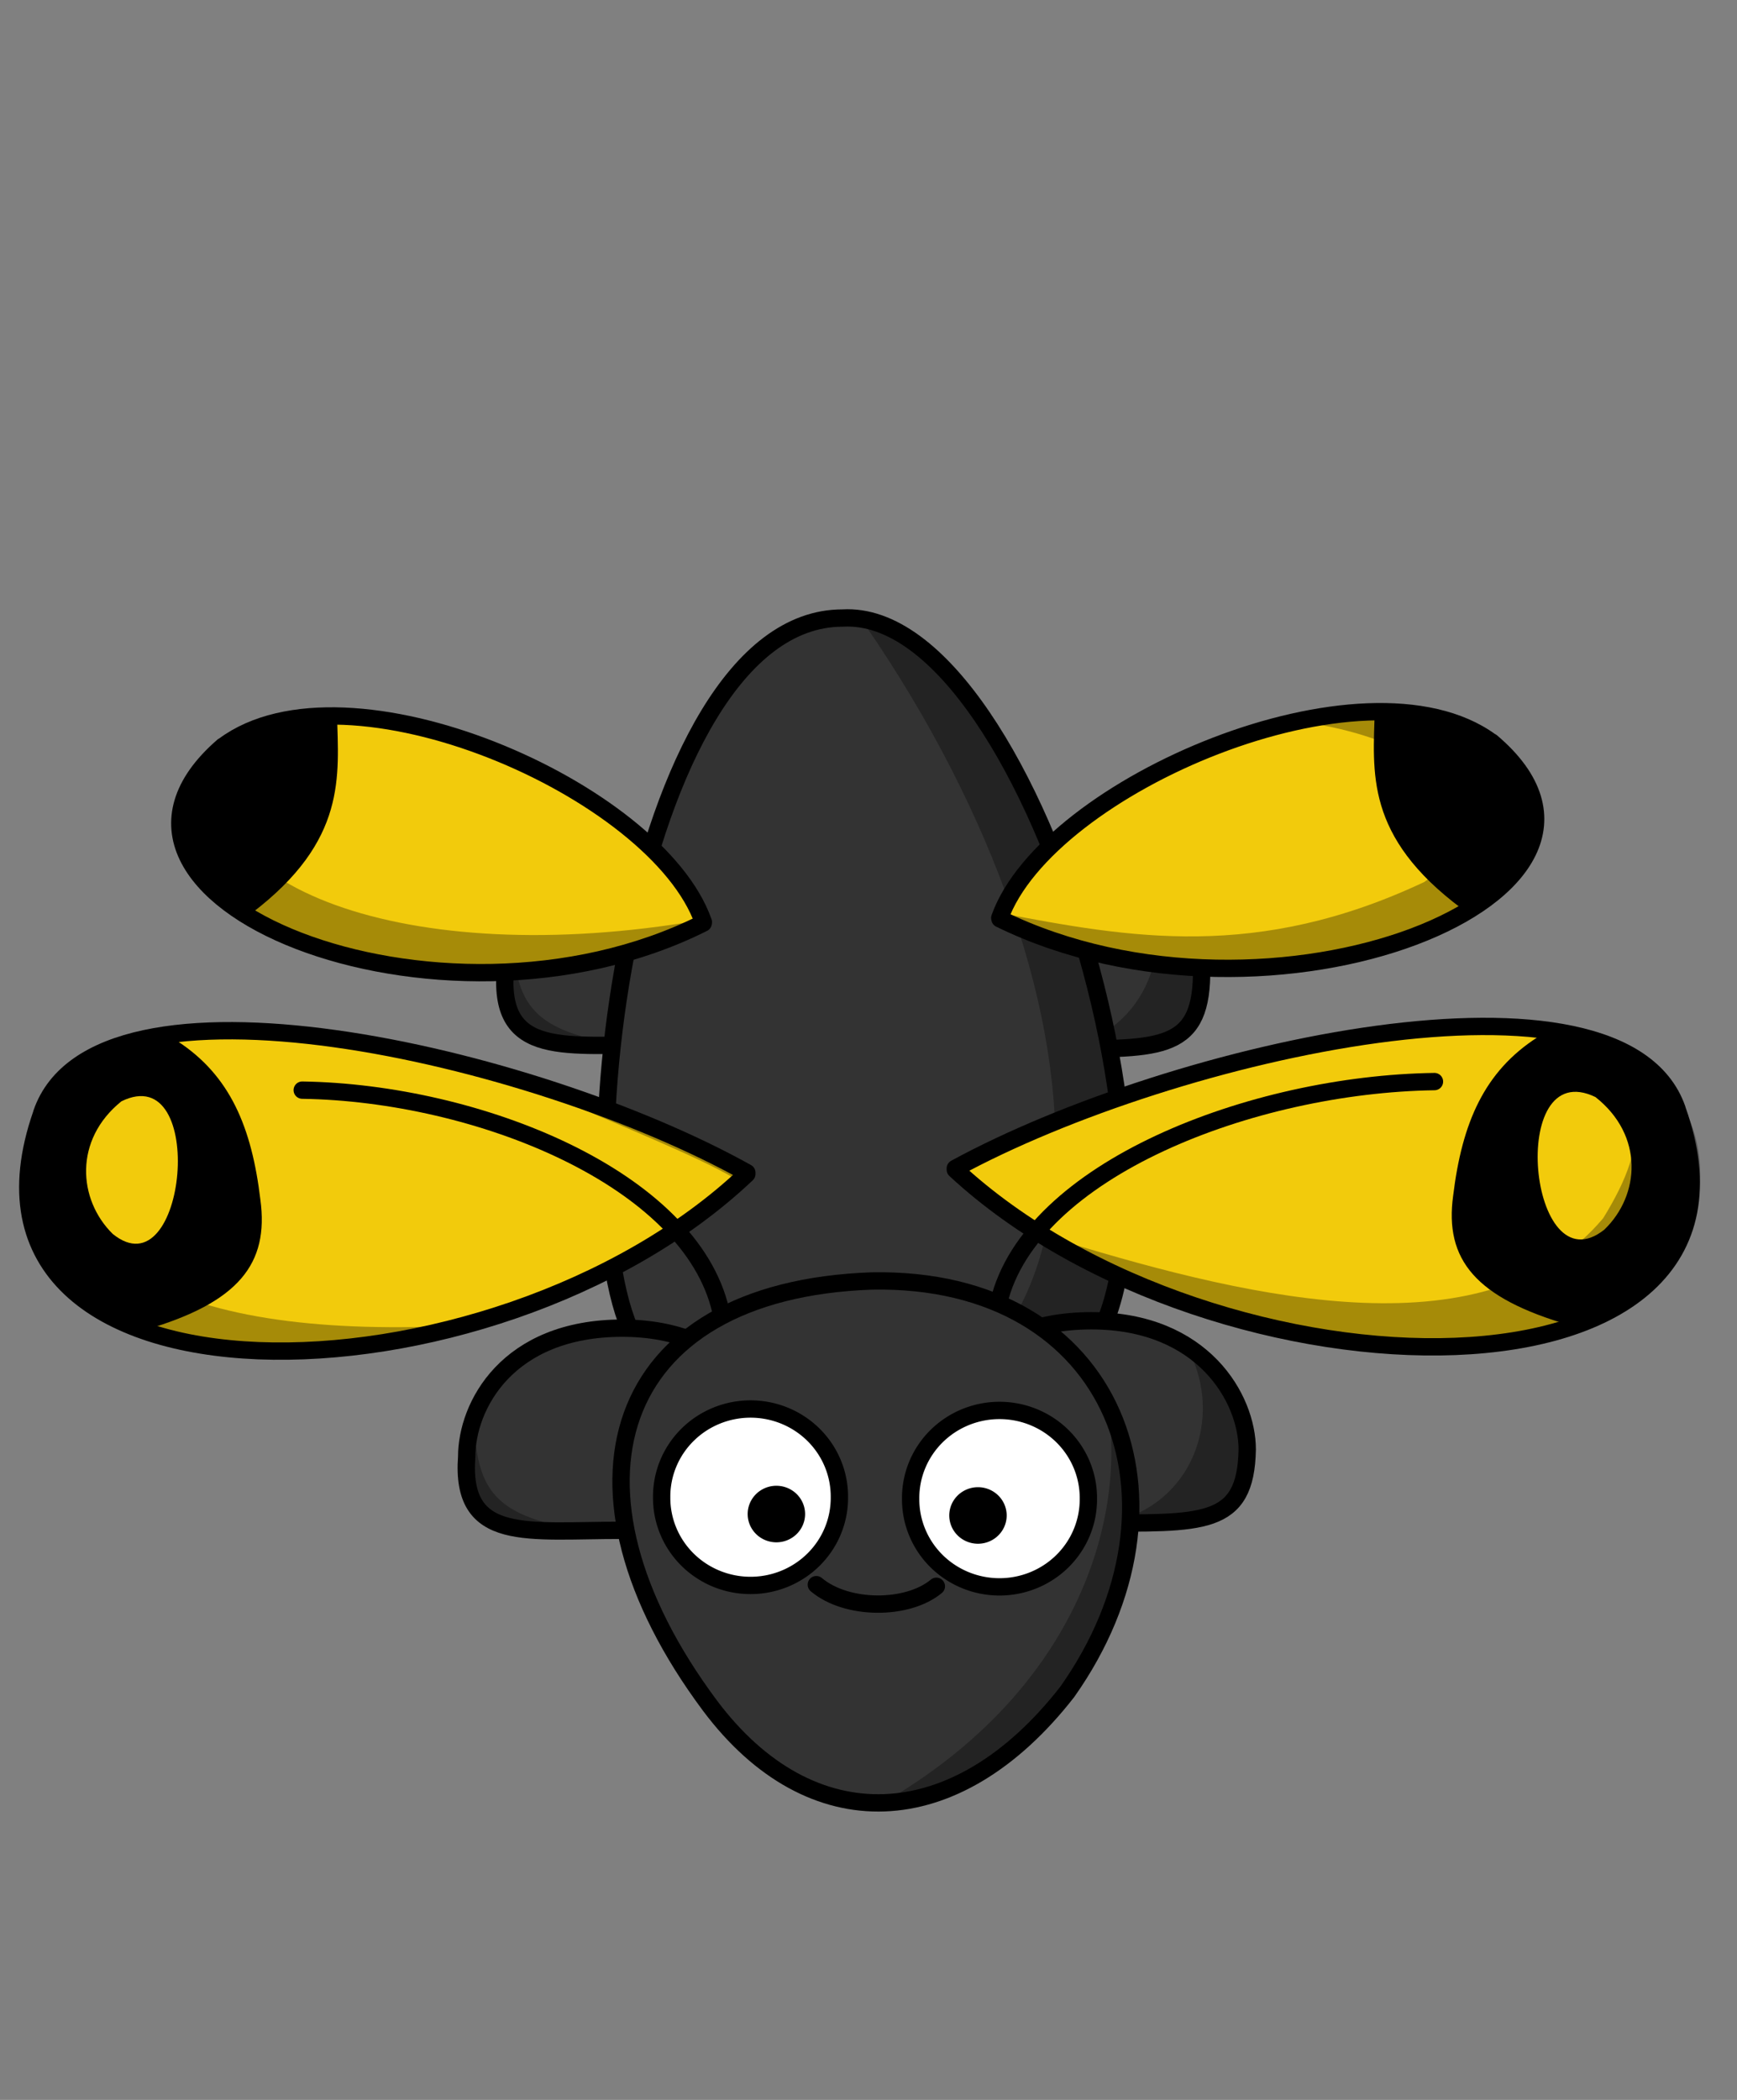 <?xml version="1.0" encoding="UTF-8"?>
<svg width="300.727" height="363.384" xmlns="http://www.w3.org/2000/svg" xmlns:svg="http://www.w3.org/2000/svg">

 <rect width="100%" height="100%" fill="#808080" stroke="none"/>

 <g>
  <title>Layer 1</title>
  <g stroke="null" id="svg_12"/>
  <g stroke="null" id="svg_18"/>
  <g stroke="null" id="svg_19"/>
  <path stroke="#000000" fill="#333333" fill-rule="nonzero" stroke-width="3" stroke-linecap="round" stroke-linejoin="round" stroke-miterlimit="4" id="path3165" d="m114.42,145.808c-19.976,0 -26.954,13.499 -26.954,22.259c-1.095,15.044 10.471,12.69 27.032,12.725c19.206,0.035 26.654,0.707 26.891,-12.725c0,-8.76 -7.613,-22.259 -26.969,-22.259z"/>
  <path id="svg_1" d="m126.94,147.92c14.524,18.331 7.884,31.734 -7.752,32.401c11.996,1.812 19.847,-0.227 22.158,-8.017c1.273,-11.731 -3.409,-18.569 -14.406,-24.384zm-38.153,15.173c-6.595,19.235 12.496,18.885 16.819,17.405c-13.032,-2.529 -16.124,-6.563 -16.819,-17.405z" fill-opacity="0.314" stroke-linecap="round" stroke-linejoin="round" stroke-width="3" fill="#000000"/>
  <path stroke="#000000" id="svg_3" fill="#333333" fill-rule="nonzero" stroke-width="3" stroke-linecap="round" stroke-linejoin="round" stroke-miterlimit="4" d="m181.063,146.508c-19.976,0 -26.954,13.499 -26.954,22.259c-1.095,15.044 10.471,12.69 27.032,12.725c19.206,0.035 26.654,0.707 26.891,-12.725c0,-8.76 -7.613,-22.259 -26.969,-22.259z"/>
  <path id="svg_4" d="m197.401,150.718c6.54,11.336 1.984,26.488 -11.57,30.302c11.996,1.812 19.847,-0.227 22.158,-8.017c1.273,-11.731 -1.674,-16.821 -10.588,-22.286z" fill-opacity="0.314" stroke-linecap="round" stroke-linejoin="round" stroke-width="3" fill="#000000"/>
  <path stroke="#000000" id="svg_9" d="m110.943,233.552c-14.969,-21.76 -1.996,-126.603 34.928,-126.603c33.93,-1.978 65.865,112.755 38.557,130.939c-21.32,16.205 -48.537,19.402 -73.486,-4.336z" stroke-linecap="round" stroke-linejoin="round" stroke-width="3" fill="#333333"/>
  <path id="svg_10" d="m149.864,108.268c44.908,65.279 47.702,140.252 -16.33,140.961c31.528,6.343 48.275,-5.428 55.215,-13.591c5.743,-8.558 5.937,-20.233 5.955,-34.93c-0.363,-30.186 -20.39,-88.154 -44.84,-92.44z" fill-opacity="0.314" stroke-linecap="round" stroke-linejoin="round" stroke-dasharray="null" stroke-width="3" fill="#000000"/>
  <path stroke="#000000" id="svg_20" fill="#333333" fill-rule="nonzero" stroke-width="3" stroke-linecap="round" stroke-linejoin="round" stroke-miterlimit="4" d="m107.751,229.834c-19.976,0 -26.954,13.499 -26.954,22.259c-1.095,15.044 10.471,12.69 27.032,12.725c19.206,0.035 26.654,0.707 26.891,-12.725c0,-8.76 -7.613,-22.259 -26.969,-22.259z"/>
  <path id="svg_21" d="m120.27,231.946c14.524,18.331 7.884,31.734 -7.752,32.401c11.996,1.812 19.847,-0.227 22.158,-8.017c1.273,-11.731 -3.409,-18.569 -14.406,-24.384zm-38.153,15.173c-6.595,19.235 12.496,18.885 16.819,17.405c-13.032,-2.529 -16.124,-6.563 -16.819,-17.405z" fill-opacity="0.314" stroke-linecap="round" stroke-linejoin="round" stroke-width="3" fill="#000000"/>
  <path stroke="#000000" id="svg_22" fill="#333333" fill-rule="nonzero" stroke-width="3" stroke-linecap="round" stroke-linejoin="round" stroke-miterlimit="4" d="m188.963,228.555c-19.976,0 -26.954,13.499 -26.954,22.259c-1.095,15.044 10.471,12.69 27.032,12.725c19.206,0.035 26.654,0.707 26.891,-12.725c0,-8.76 -7.613,-22.259 -26.969,-22.259z"/>
  <path id="svg_23" d="m205.3,232.765c6.54,11.336 1.984,26.488 -11.57,30.302c11.996,1.812 19.847,-0.227 22.158,-8.017c1.273,-11.731 -1.674,-16.821 -10.588,-22.286z" fill-opacity="0.314" stroke-linecap="round" stroke-linejoin="round" stroke-width="3" fill="#000000"/>
  <path stroke="#000000" id="svg_38" d="m121.78,159.589c-8.049,-22.975 -61.838,-46.328 -83.029,-30.526l-0.13,0.059c-30.133,26.08 37.394,53.551 83.127,30.619l0.032,-0.151z" stroke-linecap="round" stroke-linejoin="round" stroke-dasharray="null" stroke-width="3" fill="#f2cb0c"/>
  <path stroke="#000000" id="svg_41" d="m129.299,202.925l0,0.225c-44.022,41.727 -140.819,43.279 -122.122,-10.346l0.048,-0.184c9.487,-27.49 85.082,-10.315 122.075,10.305z" stroke-linecap="round" stroke-linejoin="round" stroke-dasharray="null" stroke-width="3" fill="#f2cb0c"/>
  <path stroke="#000000" stroke-opacity="0" id="svg_46" d="m30.793,180.219c9.023,5.921 12.783,14.803 14.287,27.386c1.504,11.102 -3.76,17.764 -19.824,22.489c-22.832,-1.196 -32.813,-48.395 5.537,-49.875zm-9.775,10.362c-8.272,6.661 -7.52,17.024 -1.504,22.945c12.783,10.362 16.543,-30.347 1.504,-22.945z" stroke-linecap="round" stroke-linejoin="round" stroke-dasharray="null" stroke-width="3" fill="#000000"/>
  <path stroke="#000000" id="svg_49" d="m43.576,158.014c16.543,-12.583 15.039,-23.685 14.766,-34.504c-4.785,-0.456 -19.277,-0.284 -25.293,10.818c-6.016,11.102 2.256,20.725 10.527,23.685z" stroke-opacity="0" stroke-linecap="round" stroke-linejoin="round" stroke-dasharray="null" stroke-width="3" fill="#000000"/>
  <path stroke="#000000" id="svg_51" d="m173.089,158.849c8.238,-22.975 63.291,-46.328 84.979,-30.526l0.133,0.059c30.841,26.08 -38.273,53.551 -85.08,30.619l-0.033,-0.151z" stroke-linecap="round" stroke-linejoin="round" stroke-dasharray="null" stroke-width="3" fill="#f2cb0c"/>
  <path stroke="#000000" id="svg_52" d="m165.393,202.185l0,0.225c45.057,41.727 144.127,43.279 124.992,-10.346l-0.049,-0.184c-9.709,-27.49 -87.081,-10.315 -124.943,10.305z" stroke-linecap="round" stroke-linejoin="round" stroke-dasharray="null" stroke-width="3" fill="#f2cb0c"/>
  <path stroke="#000000" id="svg_53" stroke-opacity="0" d="m266.214,179.479c-9.235,5.921 -13.084,14.803 -14.623,27.386c-1.539,11.102 3.848,17.764 20.29,22.489c23.369,-1.196 33.584,-48.395 -5.667,-49.875zm10.005,10.362c8.466,6.661 7.696,17.024 1.539,22.945c-13.084,10.362 -16.932,-30.347 -1.539,-22.945z" stroke-linecap="round" stroke-linejoin="round" stroke-dasharray="null" stroke-width="3" fill="#000000"/>
  <path stroke="#000000" id="svg_54" d="m253.13,157.274c-16.932,-12.583 -15.392,-23.685 -15.113,-34.504c4.898,-0.456 19.73,-0.284 25.887,10.818c6.157,11.102 -2.309,20.725 -10.775,23.685z" stroke-opacity="0" stroke-linecap="round" stroke-linejoin="round" stroke-dasharray="null" stroke-width="3" fill="#000000"/>
  <path stroke="#000000" id="svg_26" d="m150.954,221.669c42.503,-0.799 56.993,38.356 33.809,71.119c-19.32,24.772 -44.435,25.571 -61.823,2.397c-28.013,-37.557 -17.388,-71.918 28.013,-73.517z" stroke-linecap="round" stroke-linejoin="round" stroke-dasharray="null" stroke-width="3" fill="#333333"/>
  <path id="svg_27" d="m191.32,240.661c4.52,20.927 -4.369,51.693 -38.54,71.36c19.779,-2.58 54.93,-31.879 38.54,-71.36z" fill-opacity="0.314" stroke-linecap="round" stroke-linejoin="round" stroke-dasharray="null" stroke-width="3" fill="#000000"/>
  <path stroke="#000000" fill="#ffffff" fill-rule="nonzero" stroke-width="3" stroke-linecap="round" stroke-linejoin="round" stroke-miterlimit="4" id="path3177" d="m145.324,259.09a15.385,15.143 0 1 1 -30.769,0a15.385,15.143 0 1 1 30.769,0z"/>
  <path stroke="#000000" fill="#ffffff" fill-rule="nonzero" stroke-width="3" stroke-linecap="round" stroke-linejoin="round" stroke-miterlimit="4" id="path3179" d="m188.43,259.337a15.385,15.143 0 1 1 -30.769,0a15.385,15.143 0 1 1 30.769,0z"/>
  <path fill="#000000" fill-rule="nonzero" stroke-width="3" stroke-linecap="round" stroke-linejoin="round" stroke-miterlimit="4" id="path3183" d="m174.287,262.247a4.97,4.892 0 1 1 -9.941,0a4.97,4.892 0 1 1 9.941,0z"/>
  <path fill="#000000" fill-rule="nonzero" stroke-width="3" stroke-linecap="round" stroke-linejoin="round" stroke-miterlimit="4" id="path2515" d="m139.385,262.001a4.97,4.892 0 1 1 -9.941,0a4.97,4.892 0 1 1 9.941,0z"/>
  <path stroke="#000000" id="svg_30" d="m141.33,274.22c5.264,4.441 15.791,4.441 20.781,0.284" stroke-linecap="round" stroke-linejoin="round" stroke-dasharray="null" stroke-width="3" fill="none"/>
  <path stroke="#000000" id="svg_31" d="m124.787,226.849c-5.264,-22.945 -42.11,-37.748 -72.462,-38.204" stroke-linecap="round" stroke-linejoin="round" stroke-dasharray="null" stroke-width="3" fill="none"/>
  <path stroke="#000000" id="svg_35" d="m172.913,225.369c5.48,-22.945 43.839,-37.748 75.437,-38.204" stroke-linecap="round" stroke-linejoin="round" stroke-dasharray="null" stroke-width="3" fill="none"/>
  <path id="svg_56" d="m10.13,185.664c-6.286,33.714 21.429,46.286 70.442,43.67c-20.415,7.098 -97.87,11.473 -70.442,-43.67zm85.429,4c12.571,5.429 25.429,10.571 31.585,14.241l2,-1.143c-6.13,-3.473 -16.156,-8.527 -33.585,-13.098z" fill-opacity="0.314" stroke-linecap="round" stroke-linejoin="round" stroke-dasharray="null" stroke-width="3" fill="#000000"/>
  <path id="svg_57" d="m184.13,214.807c33.714,10.286 73.714,19.429 93.429,-4c8.286,-13.429 8.857,-23.143 -8.987,-33.473c16.156,2.527 27.558,13.473 25.558,29.473c-3.429,22.857 -52.286,43.143 -110,8z" fill-opacity="0.314" stroke-linecap="round" stroke-linejoin="round" stroke-dasharray="null" stroke-width="3" fill="#000000"/>
  <path id="svg_59" d="m37.939,128.283c-7.667,24.333 30.667,39.333 80.727,31.384c-10.939,14.717 -113.061,11.616 -80.727,-31.384z" fill-opacity="0.314" stroke-linecap="round" stroke-linejoin="round" stroke-dasharray="null" stroke-width="3" fill="#000000"/>
  <path id="svg_60" d="m172.939,157.95c22.667,4.333 44.667,8.333 73.667,-5.333c12,-8.667 7.333,-23.333 -20.606,-27.616c6.061,-1.616 20.273,-3.717 30.606,1.95c11.333,7.667 11.333,18.333 4.333,25.667c-7,7.333 -45.333,24.667 -88,5.333z" fill-opacity="0.314" stroke-linecap="round" stroke-linejoin="round" stroke-dasharray="null" stroke-width="3" fill="#000000"/>
 </g>
</svg>